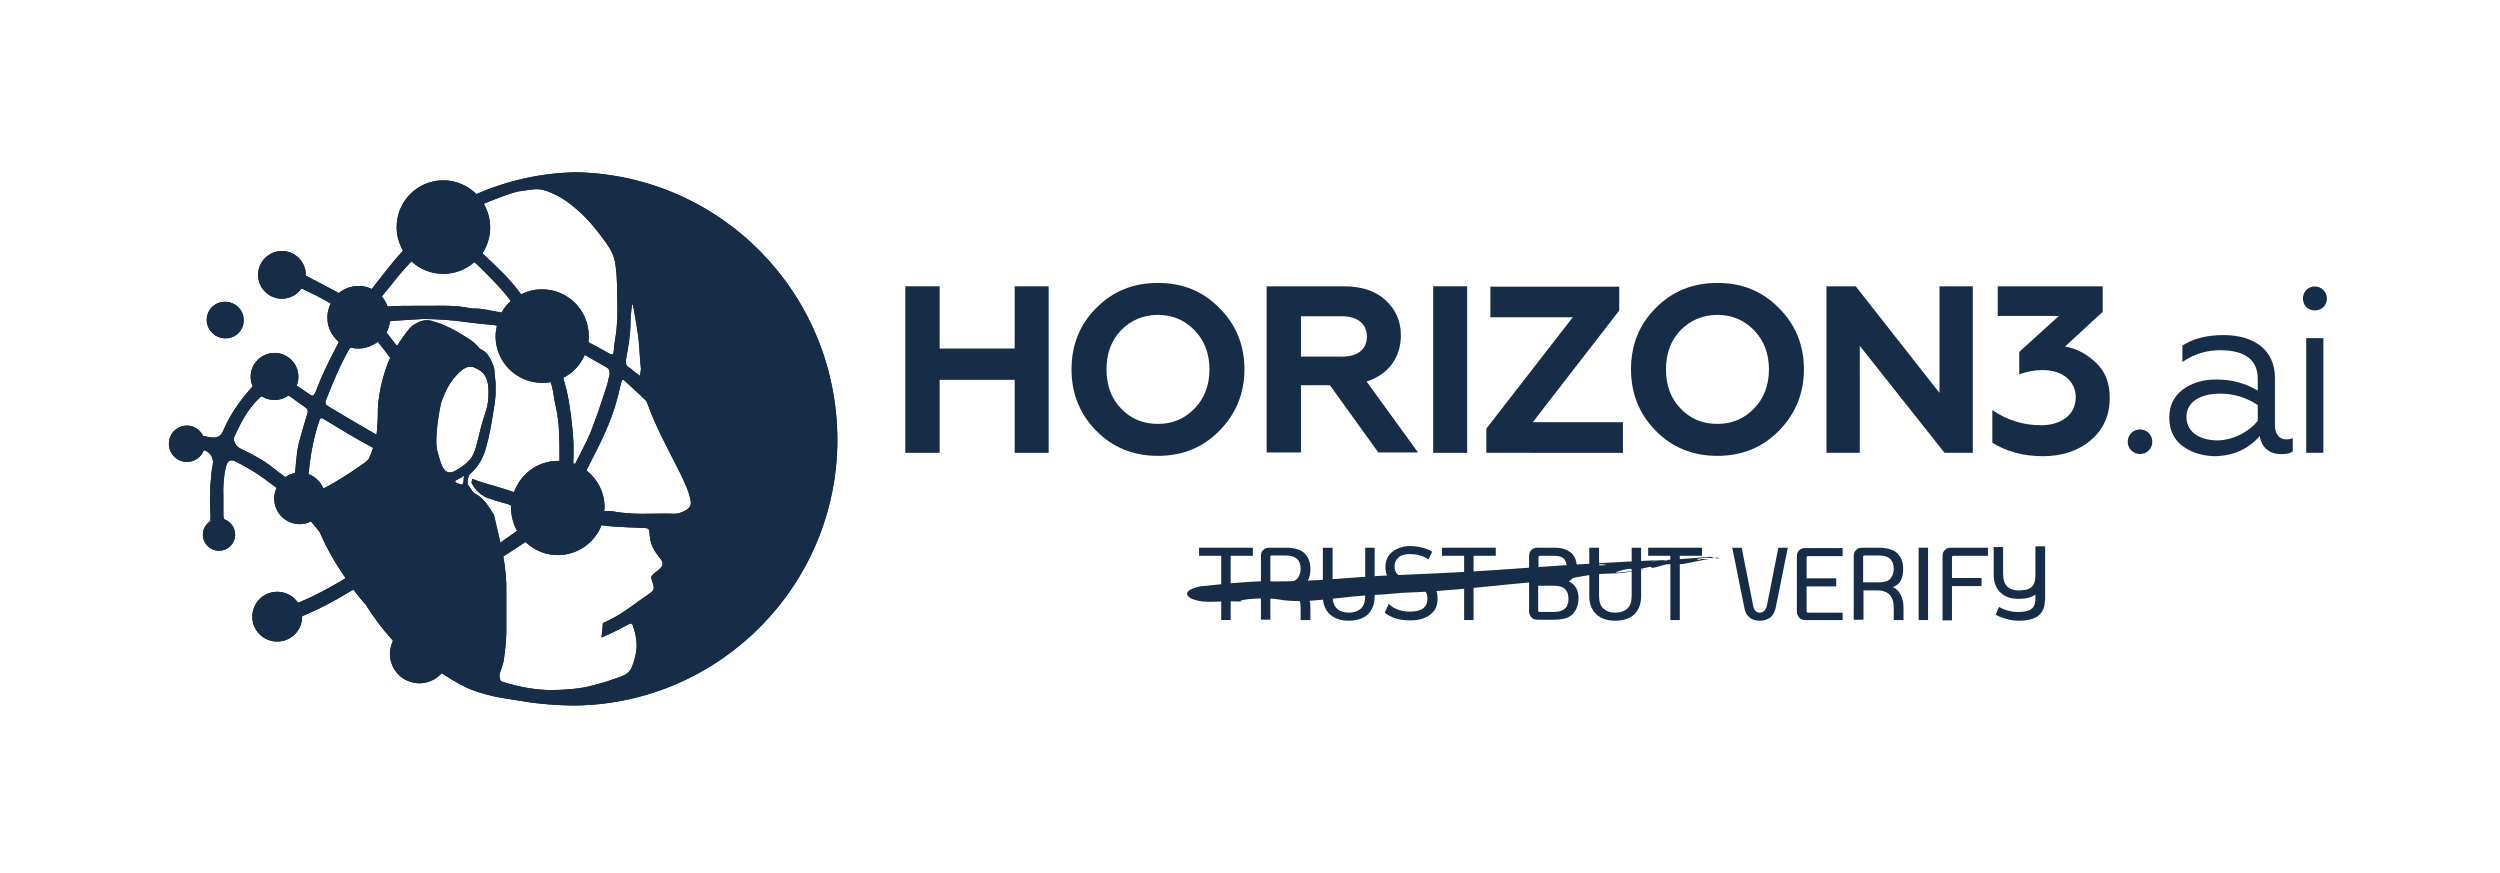 <?xml version="1.0" encoding="utf-8"?>
<!-- Generator: Adobe Illustrator 27.6.1, SVG Export Plug-In . SVG Version: 6.00 Build 0)  -->
<svg version="1.1" xmlns="http://www.w3.org/2000/svg" xmlns:xlink="http://www.w3.org/1999/xlink" x="0px" y="0px"
	 viewBox="0 0 743.1 259.5" style="enable-background:new 0 0 743.1 259.5;" xml:space="preserve">
<style type="text/css">
	.st0{fill:#162C47;}
	.st1{opacity:0.25;}
	.st2{clip-path:url(#SVGID_00000008861220242078724420000004920336096618979213_);}
</style>
<g id="Layer_1">
	<g>
		<g>
			<g>
				<g>
					<path class="st0" d="M67.1,100.6c3,0,5.4-2.4,5.4-5.4s-2.4-5.4-5.4-5.4c-3,0-5.4,2.4-5.4,5.4S64.1,100.6,67.1,100.6z"/>
				</g>
			</g>
		</g>
		<g>
			<path class="st0" d="M269.1,134.6V85.1h10.2v18.5h22.3V85.1h10.1v49.5h-10.1v-21.7h-22.3v21.7H269.1z"/>
			<path class="st0" d="M325.8,91.6c4.9-5,11-7.5,18.4-7.5c7.4,0,13.4,2.5,18.3,7.5c4.9,4.9,7.4,11,7.4,18.2
				c0,7.1-2.5,13.2-7.4,18.2c-4.9,5-11,7.5-18.3,7.5c-7.4,0-13.5-2.5-18.4-7.5c-4.9-5-7.3-11.1-7.3-18.2
				C318.5,102.6,320.9,96.5,325.8,91.6z M344.2,126c4.4,0,8-1.6,10.9-4.6c2.9-3,4.4-6.9,4.4-11.6c0-4.7-1.5-8.6-4.4-11.6
				c-2.9-3-6.5-4.6-10.9-4.6c-4.4,0-8.1,1.6-11,4.6c-2.9,3-4.3,6.9-4.3,11.6c0,4.7,1.4,8.6,4.3,11.6
				C336.1,124.5,339.8,126,344.2,126z"/>
			<path class="st0" d="M376.5,134.6V85.1h22.9c5.2,0,9.4,1.3,12.4,4.1c3,2.7,4.6,6.2,4.6,10.5c0,6.6-3.8,11.7-10.2,13.7l15.3,21.1
				h-11.8l-14.4-20h-8.6v20H376.5z M386.7,106h12.2c4.6,0,7.4-2.1,7.4-6c0-3.7-2.8-6-7.4-6h-12.2V106z"/>
			<path class="st0" d="M426,134.6V85.1h10.1v49.5H426z"/>
			<path class="st0" d="M441.8,134.6v-7.2l25.7-33.1H443v-9.1h38.3v7.1l-25.7,33.2h26.8v9.1H441.8z"/>
			<path class="st0" d="M492.1,91.6c4.9-5,11-7.5,18.4-7.5c7.4,0,13.4,2.5,18.3,7.5c4.9,4.9,7.4,11,7.4,18.2
				c0,7.1-2.5,13.2-7.4,18.2c-4.9,5-11,7.5-18.3,7.5c-7.4,0-13.5-2.5-18.4-7.5c-4.9-5-7.3-11.1-7.3-18.2
				C484.8,102.6,487.2,96.5,492.1,91.6z M510.5,126c4.4,0,8-1.6,10.9-4.6c2.9-3,4.4-6.9,4.4-11.6c0-4.7-1.5-8.6-4.4-11.6
				c-2.9-3-6.5-4.6-10.9-4.6c-4.4,0-8.1,1.6-11,4.6c-2.9,3-4.3,6.9-4.3,11.6c0,4.7,1.4,8.6,4.3,11.6
				C502.4,124.5,506.1,126,510.5,126z"/>
			<path class="st0" d="M542.9,134.6V85.1h8.7l24.9,31.7V85.1h9.9v49.5H578l-25.2-31.8v31.8H542.9z"/>
			<path class="st0" d="M592.2,131.6v-9.7c4.4,3,9.2,4.5,14.5,4.5c5.9,0,10.3-3.1,10.3-8.3c0-4.7-3.8-8.1-9.8-8.1
				c-2.3,0-4.7,0.4-7,1.3v-6.7L612,93.9h-18.2v-8.8H625v7.6L613.8,103c3.5,0.6,6.6,2.3,9.3,4.9c2.7,2.6,4,6,4,10.3
				c0,5.3-1.9,9.5-5.7,12.7c-3.8,3.2-8.6,4.7-14.2,4.7C601.4,135.6,596.4,134.2,592.2,131.6z"/>
			<path class="st0" d="M633.5,128.7c1.4-1.4,3.8-1.4,5.2,0c1.4,1.4,1.4,3.8,0,5.2c-1.4,1.4-3.8,1.4-5.2,0
				C632.1,132.5,632.1,130.1,633.5,128.7z"/>
			<path class="st0" d="M648.5,132.4c-2.5-2-3.7-4.8-3.7-8.3c0-3.5,1.3-6.2,4-8.3c2.7-2,6-3,10-3c4.5,0,8.6,1.1,12.3,3.3v-3.4
				c0-5.7-3.7-8.6-11.2-8.6c-4,0-7.7,1.1-11.2,3.5v-4.9c3.3-2.1,7.4-3.1,12.2-3.1c9.1,0,15.3,4.4,15.3,12.7v14.1
				c0,2.6,1.3,4.2,3.3,4.2c0.8,0,1.4-0.1,2-0.4v4c-0.7,0.5-1.8,0.8-3.4,0.8c-3.3,0-5.9-1.8-6.4-5.4c-3.5,4-8.1,6-13.8,6
				C654.2,135.4,651.1,134.4,648.5,132.4z M671.1,125.1v-4.7c-3.5-2.3-7.2-3.4-11.1-3.4c-6.2,0-10.1,2.6-10.1,6.9c0,4.6,4,7,9.3,7
				C664.1,130.8,668.6,128.2,671.1,125.1z"/>
			<path class="st0" d="M685.5,86.2c1.4-1.4,3.7-1.4,5.1,0c1.4,1.4,1.4,3.7,0,5.1c-1.4,1.3-3.7,1.3-5.1,0
				C684.2,89.8,684.2,87.6,685.5,86.2z M685.5,134.6v-34.1h5.1v34.1H685.5z"/>
		</g>
		<g>
			<g>
				<path class="st0" d="M372.4,165.2h-6.6v19.1H363v-19.1h-6.6v-2.4h16V165.2z"/>
				<path class="st0" d="M386.3,174.5c1.1,0.5,1.9,1.3,2.4,2.4s0.8,2.2,0.8,3.6v3.8h-2.9v-3.6c0-1.7-0.4-3-1.2-3.9
					c-0.8-0.8-2-1.3-3.5-1.3h-4.3v8.7h-2.8v-18.9c0-0.8,0.2-1.4,0.7-1.8c0.4-0.5,1-0.7,1.8-0.7h4.9c2.6,0,4.5,0.6,5.6,1.7
					c1.2,1.2,1.7,2.7,1.7,4.7c0,1.2-0.2,2.3-0.7,3.3C388.3,173.4,387.5,174.1,386.3,174.5z M377.6,173.1h4.5c1.7,0,2.9-0.4,3.5-1.1
					c0.6-0.7,1-1.7,1-2.9s-0.3-2.2-1-2.9c-0.7-0.7-1.8-1.1-3.5-1.1H378c-0.2,0-0.4,0.1-0.4,0.4V173.1z"/>
				<path class="st0" d="M400.9,184.5c-2.3,0-4.2-0.6-5.6-1.9c-1.4-1.3-2.1-3.1-2.1-5.4v-14.4h2.9v14.2c0,1.8,0.4,3.1,1.3,3.9
					c0.8,0.8,2,1.2,3.5,1.2c1.5,0,2.7-0.4,3.6-1.2c0.9-0.8,1.3-2.1,1.3-3.9v-14.2h2.8v14.4c0,2.3-0.7,4.1-2,5.4
					C405.3,183.8,403.4,184.5,400.9,184.5z"/>
				<path class="st0" d="M423.6,172.8c0.8,0.2,1.4,0.6,2,1c0.5,0.5,1,1,1.3,1.7s0.4,1.6,0.4,2.6c0,1.9-0.7,3.5-2.2,4.6
					c-1.4,1.1-3.4,1.7-5.9,1.7c-1.7,0-3.2-0.2-4.4-0.6c-1.2-0.4-2.3-0.9-3.2-1.7l1.2-2.6c0.7,0.7,1.6,1.3,2.7,1.7
					c1.1,0.4,2.3,0.6,3.6,0.6c3.5,0,5.2-1.3,5.2-3.9c0-1-0.3-1.8-0.8-2.4c-0.5-0.6-1.4-0.9-2.7-1l-2.7-0.2c-2.1-0.2-3.7-0.7-4.7-1.7
					c-1.1-1-1.6-2.3-1.6-4.1c0-0.9,0.2-1.7,0.5-2.5c0.3-0.7,0.8-1.4,1.5-1.9c0.6-0.5,1.4-1,2.3-1.3c0.9-0.3,1.9-0.5,3-0.5
					c1.3,0,2.5,0.2,3.7,0.5c1.2,0.3,2.2,0.7,2.9,1.2l-1.1,2.3c-0.8-0.5-1.6-1-2.6-1.2c-0.9-0.3-2-0.4-3-0.4c-1.4,0-2.6,0.3-3.3,1
					c-0.8,0.7-1.2,1.6-1.2,2.7c0,1,0.3,1.8,1,2.4c0.7,0.5,1.6,0.9,2.7,1l2.7,0.2C422,172.4,422.9,172.6,423.6,172.8z"/>
				<path class="st0" d="M444.5,165.2H438v19.1h-2.8v-19.1h-6.6v-2.4h16V165.2z"/>
				<path class="st0" d="M466.3,172.8c1,0.5,1.7,1.1,2.2,2c0.5,0.9,0.7,1.9,0.7,3c0,1.9-0.6,3.5-1.7,4.7c-1.1,1.2-3,1.7-5.6,1.7
					h-4.9c-0.8,0-1.4-0.2-1.8-0.7c-0.5-0.5-0.7-1.1-0.7-1.8v-16.4c0-0.8,0.2-1.4,0.7-1.8c0.4-0.5,1.1-0.7,1.8-0.7h4.9
					c1.2,0,2.2,0.1,3.1,0.4c0.8,0.3,1.5,0.7,2.1,1.2c0.5,0.5,0.9,1.1,1.2,1.8c0.2,0.7,0.4,1.5,0.4,2.4c0,0.9-0.2,1.8-0.6,2.5
					C467.5,171.9,467,172.4,466.3,172.8z M461.8,171.7c1.4,0,2.4-0.3,3-0.8c0.6-0.5,0.9-1.3,0.9-2.3c0-1.1-0.3-1.9-0.8-2.5
					c-0.5-0.6-1.6-0.9-3-0.9h-4.2c-0.2,0-0.4,0.1-0.4,0.4v6.2H461.8z M461.8,181.9c0.9,0,1.6-0.1,2.1-0.3c0.6-0.2,1-0.5,1.4-0.8
					c0.3-0.4,0.6-0.8,0.7-1.3c0.2-0.5,0.2-1,0.2-1.6c0-1.2-0.3-2.1-1-2.8c-0.7-0.7-1.8-1-3.5-1h-4.5v7.4c0,0.2,0.1,0.4,0.4,0.4
					H461.8z"/>
				<path class="st0" d="M480.1,184.5c-2.3,0-4.2-0.6-5.6-1.9c-1.4-1.3-2.1-3.1-2.1-5.4v-14.4h2.9v14.2c0,1.8,0.4,3.1,1.3,3.9
					s2,1.2,3.5,1.2s2.7-0.4,3.6-1.2c0.9-0.8,1.3-2.1,1.3-3.9v-14.2h2.8v14.4c0,2.3-0.7,4.1-2,5.4
					C484.5,183.8,482.6,184.5,480.1,184.5z"/>
				<path class="st0" d="M505.9,165.2h-6.6v19.1h-2.8v-19.1h-6.6v-2.4h16V165.2z"/>
				<path class="st0" d="M523.1,184.5c-1.3,0-2.3-0.3-3.1-1c-0.8-0.7-1.3-1.6-1.5-2.8l-3.6-17.9h2.8l3.4,17.2
					c0.1,0.6,0.3,1.1,0.6,1.5c0.3,0.4,0.8,0.6,1.4,0.6c0.6,0,1-0.2,1.4-0.6c0.3-0.4,0.6-0.9,0.7-1.5l3.4-17.2h2.8l-3.6,17.9
					c-0.3,1.2-0.8,2.1-1.5,2.8C525.4,184.1,524.4,184.5,523.1,184.5z"/>
				<path class="st0" d="M547.7,184.3h-11.1c-0.8,0-1.4-0.2-1.8-0.7s-0.7-1.1-0.7-1.8v-16.4c0-0.8,0.2-1.4,0.7-1.8
					c0.4-0.5,1-0.7,1.8-0.7h11.1v2.4h-10.3c-0.2,0-0.4,0.1-0.4,0.4v6.2h8.8v2.4h-8.8v7.4c0,0.2,0.1,0.4,0.4,0.4h10.3V184.3z"/>
				<path class="st0" d="M562.6,174.5c1.1,0.5,1.9,1.3,2.4,2.4s0.8,2.2,0.8,3.6v3.8h-2.9v-3.6c0-1.7-0.4-3-1.2-3.9
					c-0.8-0.8-2-1.3-3.5-1.3h-4.3v8.7H551v-18.9c0-0.8,0.2-1.4,0.7-1.8c0.4-0.5,1-0.7,1.8-0.7h4.9c2.6,0,4.5,0.6,5.6,1.7
					c1.2,1.2,1.7,2.7,1.7,4.7c0,1.2-0.2,2.3-0.7,3.3C564.6,173.4,563.8,174.1,562.6,174.5z M553.9,173.1h4.5c1.7,0,2.9-0.4,3.5-1.1
					c0.6-0.7,1-1.7,1-2.9s-0.3-2.2-1-2.9c-0.7-0.7-1.8-1.1-3.5-1.1h-4.2c-0.2,0-0.4,0.1-0.4,0.4V173.1z"/>
				<path class="st0" d="M573.1,184.3h-2.8v-21.5h2.8V184.3z"/>
				<path class="st0" d="M577.4,184.3v-19c0-0.8,0.2-1.4,0.7-1.8c0.4-0.5,1-0.7,1.8-0.7h11v2.4h-10.3c-0.2,0-0.4,0.1-0.4,0.4v6.2
					h8.8v2.4h-8.8v10.2H577.4z"/>
				<path class="st0" d="M607.8,178.6c0,1.9-0.6,3.3-1.9,4.4c-1.3,1-3.2,1.5-5.8,1.5c-1,0-2-0.1-2.8-0.3c-0.8-0.2-1.6-0.4-2.2-0.6
					c-0.7-0.3-1.3-0.5-1.9-0.9l1-2.3c0.5,0.3,1.1,0.6,1.7,0.8c0.5,0.2,1.2,0.4,1.9,0.5c0.7,0.2,1.5,0.2,2.3,0.2c1.7,0,3-0.3,3.7-0.9
					c0.8-0.6,1.2-1.5,1.2-2.7v-1.6c-0.6,0.5-1.3,0.8-2.1,1c-0.8,0.2-1.8,0.3-2.9,0.3c-2.3,0-4.1-0.6-5.4-1.9c-1.3-1.2-2-3-2-5.4
					v-8.1h2.8c0,1.3,0,2.6,0,3.9c0,1.3,0,2.6,0,3.9c0,1.8,0.4,3.1,1.2,3.9c0.8,0.8,2,1.2,3.5,1.2c0.7,0,1.4-0.1,2-0.2
					c0.6-0.1,1.1-0.3,1.5-0.6c0.4-0.3,0.8-0.7,1-1.3c0.2-0.5,0.4-1.2,0.4-2.1v-8.9h2.9V178.6z"/>
			</g>
			<path class="st0" d="M505.1,166.1c0.8,0.1,0.7,0.2-0.2,0.3c-0.2-0.1-0.5-0.2-0.7-0.2c1.5-0.3,3-0.6,4.4-0.3c0,0,0.6-0.2,0.9-0.3
				c0.5,0,0.5,0.2,0.6,0.4c0.3,0,0.7-0.1,1-0.1c-0.7-0.2-3-0.4-3-0.4c-4.2,0.4-8.3,0.7-12.2,0.9c-0.3,0.1-0.5,0.3-0.9,0.2
				c-0.3-0.1-0.6-0.1-0.9-0.1c-0.6,0-1.1,0.1-1.7,0.1c-0.2,0-0.4,0.1-0.6,0.1c0,0,0,0,0,0c-0.3,0.1-0.2,0.2,0,0.2
				c0.2,0,0.4,0.1,0.6,0.2c-0.1,0-0.4-0.1-0.6-0.2c-0.3-0.1-0.6-0.1-0.9-0.1c0.3,0,0.6-0.1,1-0.2c0.1,0,0.2,0,0.3-0.1
				c-1.3,0.1-2.6,0.2-3.9,0.2c-0.3,0-0.6,0.1-0.8,0.1c-0.9,0.2-1.9,0.3-2.5,0.1c-0.2,0-0.5,0-0.7,0c0,0,0.1,0,0.1,0
				c-0.1,0-0.2,0-0.3,0c-1,0.1-2,0.1-3,0.2c-1.9,0.1-3.9,0.2-5.9,0.3c-12.8,0.7-24.6,1.7-37.9,2.5c-7.2,0.4-14.1,0.7-21,1
				c-13.6,0.4-25.8,2.2-39.6,1.9c-5.3-0.1-15,1-20,1.5c-6.6,1.5-2.8,3.6-2.4,3.7c4.4,1.7,7.5,0.3,16.2,0.9c-5.9-0.2,4.1-1.7,9.7-0.7
				c8.2,1.5,19.2-1.1,29-1.4c2.5-0.1,5-0.4,7.9-0.6c15.2-0.5,29-2.5,44.9-3.7c4.2-0.3,7.8-1.2,11.3-1.7c2.6-0.3,5.4-0.3,7.5-0.4
				c3.3-0.3,6.1-0.7,8.8-1.2c-3,0.4-5.2,0.7-8.6,1c-2.3,0.2,1.5-0.9,2.9-1.1c0.6-0.2,1.7,0.4,2.3,0.2c1.4-0.1,2.6-0.5,4.1-0.8
				c0.6-0.2,0.6,0.4,0.9,0.3c2-0.3,3.5-1.1,4.8-1.1c1,0,1.9,0,2.8,0c0.6,0,1.1,0,1.7-0.1c0.4-0.1,0.7-0.2,1.1-0.2
				c2.6-0.6,5.7-1.1,8.5-1.6c0,0,0,0,0,0C508.6,166.2,506.9,166.3,505.1,166.1z M474.4,167.9c1.2-0.3,2.2-0.2,3.1,0
				C476.6,168.1,475.4,168.1,474.4,167.9z"/>
			<g class="st1">
				<defs>
					<path id="SVGID_1_" class="st1" d="M505.1,166.1c0.8,0.1,0.7,0.2-0.2,0.3c-0.2-0.1-0.5-0.2-0.7-0.2c1.5-0.3,3-0.6,4.4-0.3
						c0,0,0.6-0.2,0.9-0.3c0.5,0,0.5,0.2,0.6,0.4c0.3,0,0.7-0.1,1-0.1c-0.7-0.2-3-0.4-3-0.4c-4.2,0.4-8.3,0.7-12.2,0.9
						c-0.3,0.1-0.5,0.3-0.9,0.2c-0.3-0.1-0.6-0.1-0.9-0.1c-0.6,0-1.1,0.1-1.7,0.1c-0.2,0-0.4,0.1-0.6,0.1c0,0,0,0,0,0
						c-0.3,0.1-0.2,0.2,0,0.2c0.2,0,0.4,0.1,0.6,0.2c-0.1,0-0.4-0.1-0.6-0.2c-0.3-0.1-0.6-0.1-0.9-0.1c0.3,0,0.6-0.1,1-0.2
						c0.1,0,0.2,0,0.3-0.1c-1.3,0.1-2.6,0.2-3.9,0.2c-0.3,0-0.6,0.1-0.8,0.1c-0.9,0.2-1.9,0.3-2.5,0.1c-0.2,0-0.5,0-0.7,0
						c0,0,0.1,0,0.1,0c-0.1,0-0.2,0-0.3,0c-1,0.1-2,0.1-3,0.2c-1.9,0.1-3.9,0.2-5.9,0.3c-12.8,0.7-24.6,1.7-37.9,2.5
						c-7.2,0.4-14.1,0.7-21,1c-13.6,0.4-25.8,2.2-39.6,1.9c-5.3-0.1-15,1-20,1.5c-6.6,1.5-2.8,3.6-2.4,3.7c4.4,1.7,7.5,0.3,16.2,0.9
						c-5.9-0.2,4.1-1.7,9.7-0.7c8.2,1.5,19.2-1.1,29-1.4c2.5-0.1,5-0.4,7.9-0.6c15.2-0.5,29-2.5,44.9-3.7c4.2-0.3,7.8-1.2,11.3-1.7
						c2.6-0.3,5.4-0.3,7.5-0.4c3.3-0.3,6.1-0.7,8.8-1.2c-3,0.4-5.2,0.7-8.6,1c-2.3,0.2,1.5-0.9,2.9-1.1c0.6-0.2,1.7,0.4,2.3,0.2
						c1.4-0.1,2.6-0.5,4.1-0.8c0.6-0.2,0.6,0.4,0.9,0.3c2-0.3,3.5-1.1,4.8-1.1c1,0,1.9,0,2.8,0c0.6,0,1.1,0,1.7-0.1
						c0.4-0.1,0.7-0.2,1.1-0.2c2.6-0.6,5.7-1.1,8.5-1.6c0,0,0,0,0,0C508.6,166.2,506.9,166.3,505.1,166.1z M474.4,167.9
						c1.2-0.3,2.2-0.2,3.1,0C476.6,168.1,475.4,168.1,474.4,167.9z"/>
				</defs>
				<use xlink:href="#SVGID_1_"  style="overflow:visible;fill:#162C47;"/>
				<clipPath id="SVGID_00000138531852081934784360000009109813799070995883_">
					<use xlink:href="#SVGID_1_"  style="overflow:visible;"/>
				</clipPath>
				<g style="clip-path:url(#SVGID_00000138531852081934784360000009109813799070995883_);">
					<polygon class="st0" points="356.4,165.2 363,165.2 363,184.3 365.8,184.3 365.8,165.2 372.4,165.2 372.4,162.8 356.4,162.8 
											"/>
					<path class="st0" d="M388.8,172.4c0.5-1,0.7-2,0.7-3.3c0-1.9-0.6-3.5-1.7-4.7c-1.2-1.2-3-1.7-5.6-1.7h-4.9
						c-0.8,0-1.4,0.2-1.8,0.7c-0.4,0.5-0.7,1.1-0.7,1.8v18.9h2.8v-8.7h4.3c1.5,0,2.6,0.4,3.5,1.3c0.8,0.8,1.2,2.1,1.2,3.9v3.6h2.9
						v-3.8c0-1.4-0.3-2.5-0.8-3.6s-1.3-1.8-2.4-2.4C387.5,174.1,388.3,173.4,388.8,172.4z M385.7,172.1c-0.7,0.7-1.8,1.1-3.5,1.1
						h-4.5v-7.6c0-0.2,0.1-0.4,0.4-0.4h4.2c1.7,0,2.9,0.4,3.5,1.1c0.6,0.7,1,1.7,1,2.9S386.3,171.3,385.7,172.1z"/>
					<path class="st0" d="M405.8,176.9c0,1.8-0.4,3.1-1.3,3.9c-0.9,0.8-2.1,1.2-3.6,1.2c-1.5,0-2.7-0.4-3.5-1.2
						c-0.8-0.8-1.3-2.1-1.3-3.9v-14.2h-2.9v14.4c0,2.3,0.7,4.1,2.1,5.4c1.4,1.3,3.2,1.9,5.6,1.9c2.5,0,4.4-0.6,5.7-1.9
						c1.3-1.3,2-3.1,2-5.4v-14.4h-2.8V176.9z"/>
					<path class="st0" d="M425.6,173.8c-0.5-0.5-1.2-0.8-2-1c-0.8-0.2-1.6-0.4-2.5-0.5l-2.7-0.2c-1.2-0.1-2.1-0.4-2.7-1
						c-0.7-0.5-1-1.3-1-2.4c0-1.1,0.4-2,1.2-2.7c0.8-0.7,1.9-1,3.3-1c1.1,0,2.1,0.1,3,0.4c0.9,0.3,1.8,0.7,2.6,1.2l1.1-2.3
						c-0.8-0.5-1.7-0.9-2.9-1.2c-1.2-0.3-2.5-0.5-3.7-0.5c-1.1,0-2.1,0.2-3,0.5c-0.9,0.3-1.7,0.7-2.3,1.3c-0.6,0.5-1.1,1.2-1.5,1.9
						c-0.3,0.7-0.5,1.6-0.5,2.5c0,1.8,0.5,3.2,1.6,4.1c1.1,1,2.7,1.5,4.7,1.7l2.7,0.2c1.2,0.1,2.1,0.4,2.7,1
						c0.5,0.6,0.8,1.4,0.8,2.4c0,2.6-1.7,3.9-5.2,3.9c-1.3,0-2.5-0.2-3.6-0.6c-1.1-0.4-2-1-2.7-1.7l-1.2,2.6c0.9,0.7,2,1.3,3.2,1.7
						c1.2,0.4,2.7,0.6,4.4,0.6c2.5,0,4.4-0.6,5.9-1.7c1.4-1.1,2.2-2.7,2.2-4.6c0-1-0.1-1.9-0.4-2.6S426.1,174.3,425.6,173.8z"/>
					<polygon class="st0" points="428.5,165.2 435.1,165.2 435.1,184.3 438,184.3 438,165.2 444.5,165.2 444.5,162.8 428.5,162.8 
											"/>
					<path class="st0" d="M466.3,172.8c0.7-0.4,1.3-0.9,1.7-1.7c0.4-0.7,0.6-1.6,0.6-2.5c0-0.9-0.1-1.7-0.4-2.4
						c-0.2-0.7-0.6-1.3-1.2-1.8c-0.5-0.5-1.2-0.9-2.1-1.2c-0.8-0.3-1.9-0.4-3.1-0.4h-4.9c-0.8,0-1.4,0.2-1.8,0.7
						c-0.5,0.5-0.7,1.1-0.7,1.8v16.4c0,0.8,0.2,1.4,0.7,1.8c0.4,0.5,1.1,0.7,1.8,0.7h4.9c2.6,0,4.5-0.6,5.6-1.7
						c1.1-1.2,1.7-2.7,1.7-4.7c0-1.1-0.2-2.2-0.7-3C468,173.9,467.2,173.3,466.3,172.8z M457.3,165.5c0-0.2,0.1-0.4,0.4-0.4h4.2
						c1.5,0,2.5,0.3,3,0.9c0.5,0.6,0.8,1.5,0.8,2.5c0,1-0.3,1.8-0.9,2.3c-0.6,0.5-1.6,0.8-3,0.8h-4.5V165.5z M466.1,179.5
						c-0.2,0.5-0.4,0.9-0.7,1.3c-0.3,0.4-0.8,0.6-1.4,0.8c-0.6,0.2-1.3,0.3-2.1,0.3h-4.2c-0.2,0-0.4-0.1-0.4-0.4v-7.4h4.5
						c1.7,0,2.8,0.3,3.5,1c0.6,0.7,1,1.6,1,2.8C466.3,178.5,466.2,179,466.1,179.5z"/>
					<path class="st0" d="M485,176.9c0,1.8-0.4,3.1-1.3,3.9c-0.9,0.8-2.1,1.2-3.6,1.2s-2.7-0.4-3.5-1.2s-1.3-2.1-1.3-3.9v-14.2h-2.9
						v14.4c0,2.3,0.7,4.1,2.1,5.4c1.4,1.3,3.2,1.9,5.6,1.9c2.5,0,4.4-0.6,5.7-1.9c1.3-1.3,2-3.1,2-5.4v-14.4H485V176.9z"/>
					<polygon class="st0" points="489.9,165.2 496.5,165.2 496.5,184.3 499.4,184.3 499.4,165.2 505.9,165.2 505.9,162.8 
						489.9,162.8 					"/>
					<path class="st0" d="M525.1,180c-0.1,0.6-0.3,1.1-0.7,1.5c-0.3,0.4-0.8,0.6-1.4,0.6c-0.6,0-1.1-0.2-1.4-0.6
						c-0.3-0.4-0.5-0.9-0.6-1.5l-3.4-17.2h-2.8l3.6,17.9c0.2,1.2,0.7,2.1,1.5,2.8c0.8,0.7,1.8,1,3.1,1c1.3,0,2.3-0.3,3.1-1
						c0.8-0.7,1.3-1.6,1.5-2.8l3.6-17.9h-2.8L525.1,180z"/>
					<path class="st0" d="M534.9,163.5c-0.4,0.5-0.7,1.1-0.7,1.8v16.4c0,0.8,0.2,1.4,0.7,1.8s1,0.7,1.8,0.7h11.1v-2.4h-10.3
						c-0.2,0-0.4-0.1-0.4-0.4v-7.4h8.8v-2.4h-8.8v-6.2c0-0.2,0.1-0.4,0.4-0.4h10.3v-2.4h-11.1C535.9,162.8,535.3,163,534.9,163.5z"
						/>
					<path class="st0" d="M565.1,172.4c0.5-1,0.7-2,0.7-3.3c0-1.9-0.6-3.5-1.7-4.7c-1.2-1.2-3-1.7-5.6-1.7h-4.9
						c-0.8,0-1.4,0.2-1.8,0.7c-0.4,0.5-0.7,1.1-0.7,1.8v18.9h2.8v-8.7h4.3c1.5,0,2.6,0.4,3.5,1.3c0.8,0.8,1.2,2.1,1.2,3.9v3.6h2.9
						v-3.8c0-1.4-0.3-2.5-0.8-3.6s-1.3-1.8-2.4-2.4C563.8,174.1,564.6,173.4,565.1,172.4z M561.9,172.1c-0.7,0.7-1.8,1.1-3.5,1.1
						h-4.5v-7.6c0-0.2,0.1-0.4,0.4-0.4h4.2c1.7,0,2.9,0.4,3.5,1.1c0.6,0.7,1,1.7,1,2.9S562.6,171.3,561.9,172.1z"/>
					<rect x="570.3" y="162.8" class="st0" width="2.8" height="21.5"/>
					<path class="st0" d="M578.1,163.5c-0.4,0.5-0.7,1.1-0.7,1.8v19h2.8v-10.2h8.8v-2.4h-8.8v-6.2c0-0.2,0.1-0.4,0.4-0.4h10.3v-2.4
						h-11C579.1,162.8,578.5,163,578.1,163.5z"/>
					<path class="st0" d="M604.9,162.8v8.9c0,0.8-0.1,1.5-0.4,2.1c-0.2,0.5-0.6,1-1,1.3c-0.4,0.3-0.9,0.5-1.5,0.6
						c-0.6,0.1-1.3,0.2-2,0.2c-1.5,0-2.7-0.4-3.5-1.2c-0.8-0.8-1.2-2.1-1.2-3.9c0-1.3,0-2.6,0-3.9c0-1.3,0-2.6,0-3.9h-2.8v8.1
						c0,2.4,0.7,4.2,2,5.4c1.3,1.2,3.1,1.9,5.4,1.9c1.1,0,2.1-0.1,2.9-0.3c0.8-0.2,1.5-0.6,2.1-1v1.6c0,1.2-0.4,2.1-1.2,2.7
						c-0.8,0.6-2,0.9-3.7,0.9c-0.8,0-1.6-0.1-2.3-0.2c-0.7-0.2-1.3-0.3-1.9-0.5c-0.6-0.2-1.2-0.5-1.7-0.8l-1,2.3
						c0.6,0.3,1.2,0.6,1.9,0.9c0.6,0.2,1.3,0.4,2.2,0.6c0.8,0.2,1.8,0.3,2.8,0.3c2.6,0,4.6-0.5,5.8-1.5c1.3-1,1.9-2.5,1.9-4.4v-15.8
						H604.9z"/>
				</g>
			</g>
		</g>
	</g>
</g>
<g id="Layer_3">
	<g>
		<path class="st0" d="M171.3,51.2c-10.6,0.2-20.6,2.5-29.7,6.5c-2.5-2.5-6-4.1-9.8-4.1c-7.7,0-13.9,6.2-13.9,13.9
			c0,2.6,0.7,4.9,1.9,7c-1,1.1-2,2.2-2.9,3.3c-2.2,2.7-4.3,5.4-6.4,8.1c-1.2-0.6-2.5-0.9-3.9-0.9c-2.2,0-4.3,0.8-5.9,2.1
			c-3-1.6-6-3.2-9.1-4.8c-0.2-0.1-0.5-0.3-0.7-0.4c0-0.1,0-0.1,0-0.2c0-3.9-3.2-7.1-7.1-7.1c-3.9,0-7.1,3.2-7.1,7.1
			c0,3.9,3.2,7.1,7.1,7.1c2.4,0,4.5-1.2,5.8-3c0.2,0,0.4,0.1,0.6,0.2c1.1,0.6,2.3,1.1,3.5,1.7c1.5,0.8,3.1,1.6,4.6,2.5
			c-0.6,1.3-1,2.7-1,4.2c0,2.9,1.3,5.4,3.4,7.2c0,0,0,0.1,0,0.1c-2.4,4.6-4.8,9.2-6.6,14.1c-0.1,0.4-0.3,0.7-0.5,1.1
			c-0.4,0.8-0.7,0.9-1.5,0.4c-1.3-0.9-2.5-1.8-3.8-2.6c0,0-0.1-0.1-0.1-0.1c0.3-0.8,0.5-1.7,0.5-2.6c0-3.9-3.2-7.1-7.1-7.1
			c-3.9,0-7.1,3.2-7.1,7.1c0,1,0.2,1.9,0.6,2.8c-0.1,0.2-0.3,0.3-0.4,0.5c-3.4,3.8-6.3,7.9-8.3,12.6c-0.7,1.8-1.9,2.4-3.8,2.1
			c-0.7-0.1-1.4-0.3-2.2-0.4c-0.9-1.8-2.7-3.1-4.8-3.1c-3,0-5.4,2.4-5.4,5.4c0,3,2.4,5.4,5.4,5.4c2.3,0,4.2-1.4,5-3.5
			c2,0.6,3.1,2.5,2.6,4.6c-0.3,1.3-0.4,2.6-0.5,4c-0.1,0.9-0.2,1.8-0.2,2.7c0,2.2-0.1,4.3,0,6.5c0.1,1.1,0.1,2.2,0,3.3
			c-1.3,0.9-2.2,2.3-2.2,4c0,2.7,2.2,4.8,4.8,4.8c2.7,0,4.8-2.2,4.8-4.8c0-2.1-1.4-3.9-3.3-4.6c-0.1-0.3-0.2-0.7-0.2-1.1
			c0-1.7,0-3.3,0-5.6c-0.1-2.5,0-5.6,0.7-8.6c0.5-2.1,1.3-2.7,3.2-1.7c1.7,0.9,3.4,1.8,5,2.8c2.4,1.5,4.6,3.2,6.9,4.9c0,0,0,0,0,0
			c-0.4,1-0.7,2-0.7,3.2c0,4.2,3.4,7.6,7.6,7.6c1.2,0,2.3-0.3,3.3-0.8c0.1,0.1,0.1,0.1,0.2,0.2c0.9,1,1.7,2,2.5,3.1
			c2,4.7,4.6,9.2,7.6,13.5c-0.3,0.3-0.7,0.5-1,0.7c-4.1,2.4-8.3,4.7-12.7,6.5c-0.2,0.1-0.3,0.1-0.4,0.2c-1.3-2-3.6-3.3-6.2-3.3
			c-4.1,0-7.4,3.3-7.4,7.4c0,4.1,3.3,7.4,7.4,7.4c4.1,0,7.4-3.3,7.4-7.4c0,0,0-0.1,0-0.1c0,0,0.1-0.1,0.1-0.1
			c4.7-1.9,9.2-4.3,13.5-6.9c0.8-0.5,1.3-0.8,1.7-0.9c1.1,1.5,2.3,3,3.6,4.4c2.3,3.7,4.9,7.2,7.8,10.4c0.1,0.1,0.2,0.3,0.3,0.4
			c-0.5,1.1-0.9,2.4-0.9,3.8c0,4.9,3.9,8.8,8.8,8.8c2.6,0,5-1.2,6.6-3c3.9,2.6,7.4,4.5,10.2,5.4c4.7,1.6,8.6,2.1,11.2,2.5
			c0,0,0,0,0,0c5,0.9,10.9,1.7,18.7,1.7c42.9-0.8,77.5-35.9,77.5-79C248.8,87.1,214.3,52.1,171.3,51.2z M186.1,106.7
			c0.6-3.5,1.3-7,1.3-10.6c0-1.7,0.2-3.4,0.4-5.2c0-0.2,0.1-0.3,0.2-0.5c0.1,0.2,0.2,0.3,0.2,0.5c0.5,3,1.1,6,1.5,9.1
			c0.3,2.5,0.4,5,0.6,7.4c0.1,0.7,0.1,1.4,0.2,2.1c0,0,0,0,0,0c0,0.1,0,0.3,0,0.4c-0.1,0.6-0.2,1.2-0.3,1.8c-0.5-0.4-1-0.7-1.5-1.1
			c-0.6-0.4-1-1-1.6-1.3C186,108.7,185.9,107.9,186.1,106.7z M143.8,60.6c0.1-0.1,0.3-0.1,0.4-0.2c2.7-1.1,5.4-2.2,8.3-3.1
			c1.9-0.6,3.9-0.7,5.9-1c2.2-0.3,4.2,0.4,6.1,1.3c2.9,1.3,5.4,3.2,7.7,5.3c3.1,2.8,5.7,6.1,8.1,9.5c1.3,1.8,2.3,3.8,2.6,6.1
			c0.6,3.6,0.5,7.3,0.6,12.1c0.1,2.7,0,6.6-0.7,10.5c-0.2,1.2-0.3,2.4-0.4,3.6c-0.1,0.7-0.5,0.8-1.1,0.5c-2.1-1.2-4.2-2.4-6.4-3.5
			c0.1-0.6,0.1-1.2,0.1-1.8c0-7.7-6.2-13.9-13.9-13.9c-2.2,0-4.3,0.5-6.2,1.5c-3.3-4.6-7.4-8.4-11.5-12.2c1.4-2.2,2.3-4.8,2.3-7.6
			C145.7,65,145,62.7,143.8,60.6z M170,126.1c-0.4-3.8-0.9-7.6-1.9-11.3c-0.2-0.9-0.5-1.7-0.7-2.5c2.9-1.4,5.1-3.8,6.4-6.8
			c2.2,1.2,4.3,2.5,6.5,3.7c0.7,0.4,1,1,0.9,2c-0.3,1.2-0.5,2.6-1,4c-1.4,4.3-2.8,8.6-4.5,12.9c-1.3,3.3-3.1,6.4-4.7,9.7
			c0,0,0,0,0,0.1c-0.2-0.1-0.4-0.1-0.6-0.2c0,0,0-0.1,0-0.1C170.6,133.7,170.5,129.9,170,126.1z M118.6,81.8
			c1.2-1.4,2.4-2.8,3.7-4.1c2.5,2.3,5.8,3.7,9.5,3.7c3.5,0,6.7-1.3,9.2-3.5c0.2,0.2,0.5,0.5,0.9,0.8c3.4,3.4,6.9,6.7,9.8,10.6
			c0,0.1,0.1,0.1,0.1,0.2c-1.1,1-2,2.1-2.7,3.4c-2.7-0.4-5.3-1.2-8.1-1.2c-1,0-1.9-0.2-2.9-0.4c-4.7-0.7-9.3-0.3-14-0.4
			c-3,0-5.9,0-8.9,0.2c-0.4-1.1-1-2.1-1.7-3C115.2,86.1,116.9,83.9,118.6,81.8z M91.4,122.8c-0.9,2.9-1.7,5.7-2.5,8.6
			c-0.5,1.9-0.7,3.9-0.9,5.9c-0.1,1.1-0.2,2.2-0.3,3.3c-1,0.2-2,0.6-2.9,1.2c-1.1-0.8-2.2-1.6-3.2-2.4c-3-2.5-6.5-4.3-10-6
			c-1.2-0.6-1.9-1.5-2.1-2.8c0.1-0.4,0.1-0.8,0.3-1.1c1.9-4.1,3.9-8,7.3-11.2c0.2-0.2,0.4-0.4,0.7-0.5c1.1,0.7,2.4,1.1,3.8,1.1
			c1.5,0,3-0.5,4.1-1.3c0.3,0.1,0.6,0.3,0.9,0.5c1.4,1.1,2.9,2.1,4.3,3.1C91.5,121.6,91.6,122.1,91.4,122.8z M109.8,136
			c-0.3,0.8-1.2,1.4-1.9,1.9c-2.4,1.7-4.8,3.3-7.3,4.8c-1.1,0.7-2.2,1.3-3.3,1.9c-0.4,0.2-0.8,0.4-1.2,0.6c-0.8-2-2.4-3.5-4.4-4.3
			c0.5-5.2,1.4-10.3,3-15.2c0.5-1.7,0.6-1.7,2.1-0.8c4.6,2.8,9.3,5.7,14.1,8.2C110.6,134.1,110.2,135,109.8,136z M115.3,107.9
			c-1.5,3.9-2.4,7.9-2.9,12c-0.1,1.2-0.1,2.5-0.1,3.7c-0.1,1.9-0.1,3.8-0.4,5.6c-4.6-2.6-9.1-5.3-13.6-8c-1.9-1.1-1.9-1.2-1-3.3
			c1.9-4.8,3.9-9.6,6.5-14.1c0.1-0.2,0.2-0.4,0.4-0.5c0.7,0.2,1.5,0.3,2.3,0.3c2.2,0,4.2-0.8,5.8-2c0.1,0.1,0.2,0.2,0.3,0.4
			c1.2,1.4,2.3,2.9,3.4,4.4C115.7,106.9,115.5,107.4,115.3,107.9z M130,134.1c-1-3.5,0.7-13,1.2-14.6c1.1-3.1,2.4-6,5.3-8.8
			c2.9-2.7,4.2-1.6,5.6-0.9c1.4,0.7,3.1,2.2,3.1,6.4c0.1,4.9-1,6.1-2.2,10.7c-1.2,4.6-1.5,6.7-2.6,8.7c-0.9,1.5-2.9,3.2-5.2,4.4
			C131.7,141.8,131,137.5,130,134.1z M137.8,142.8c-0.1,1.3-0.4,1.5-1.6,0.9c-0.2-0.1-0.3-0.1-0.5-0.2c-0.5-0.3-0.6-0.5,0-0.8
			c0.7-0.4,1.4-0.8,2.3-1.3C137.8,142.1,137.8,142.4,137.8,142.8z M146.9,153.4c-0.1-0.3-0.1-0.5-0.3-0.7c-1.4-2.2-2.7-4.5-5.1-5.8
			c-1.2-0.6-1.6-1.9-2.4-2.8c-0.4-0.5,0.1-2.9,0.7-3.3c2.4-2.1,3.9-4.8,4.7-7.9c0.9-3.2,1.5-6.4,2-9.7c0.4-2.4,0.9-4.9,0.8-7.3
			c0-0.9,0.1-2.2-0.1-3.1c-0.3-1.6,0-2.7-0.6-4.2c-1-2.5-1.8-3.9-3.7-4.8c-0.2-0.1-0.4-0.3-0.6-0.5c-1.6-2-3.8-3.1-5.9-4.4
			c-1.6-1-3.4-1.8-5.2-2.6c-0.5-0.2-1.1-0.3-1.6-0.5c-0.4-0.1-0.7-0.2-1.1-0.4c-2.5-0.6-3.8,0.2-5.1,0.9c-1.3,0.6-2.2,2-3.2,3.3
			c-0.8,1.1-1.5,2.2-2.2,3.2c-1-1.2-2-2.5-2.9-3.7c-0.1-0.1-0.1-0.2-0.2-0.3c0.5-1,0.9-2.1,1-3.3c0.2,0,0.3,0,0.5-0.1
			c3.2-0.2,6.4-0.4,9.6-0.6c4.1,0.1,8.2,0.3,12.3,0.9c2.7,0.4,5.5,0.6,8.2,0.9c0.4,0,0.8,0.1,1.1,0.2c0,0,0.1,0,0.1,0
			c-0.2,1-0.4,2.1-0.4,3.1c0,7.7,6.2,13.9,13.9,13.9c0.9,0,1.7-0.1,2.5-0.2c0.1,0.4,0.2,0.8,0.4,1.4c0.5,1.9,0.6,3.9,1.1,5.8
			c1.1,4.9,1.1,9.8,1.1,14.7c0,0.4,0,0.8,0,1.2c0,0.1,0,0.2,0,0.3c-0.1,0-0.2,0-0.4,0c-6.1,0-11.2,3.9-13.1,9.3
			c-0.1,0-0.2,0-0.3-0.1c-4.2-1.5-9.1-2.6-12.2-3.9c0.1,0.6-0.3,1.1-0.1,1.3c0.3,0.5,0.8,1.7,2.7,3.3c0.7,0.3,1,0.7,1.7,1
			c2.3,0.8,3.9,1.3,6.2,1.9c0.4,0.1,0.8,0.3,1.1,0.5c0,0.2,0,0.4,0,0.6c0,2.5,0.7,4.9,1.8,6.9c-1.7,1.2-3.3,2.3-5,3.5
			c-0.1-0.5-0.2-1-0.3-1.5C147.9,157.6,147.4,155.5,146.9,153.4z M195.5,169.6c-0.3,0.2-0.6,0.5-0.9,0.7c-1.2,1-1.2,1.2-0.7,2.6
			c0.2,0.5,0.3,1,0.4,1.5c0.1,0.7-0.2,1.3-0.8,1.7c-4.7,3.2-9,6.9-14.3,9.1c-0.1,1-0.2,2.7-0.4,4.3c0.2-0.1,0.5-0.2,0.7-0.3
			c2.4-1,4.6-2.2,6.9-3.4c1.3-0.7,1.5-0.7,1.9,0.7c0.7,2.2,1.2,4.8,0.8,7.1c-0.2,1.5-0.6,2.8-1.1,4.2c-0.8,2.4-2.4,3-4.8,3.8
			c-4.7,1.7-6.7,2-8.5,2.5c-2.9,0.7-8.4,1.1-12,1c-5.1-0.2-9.9-1.3-13.8-2.6c-0.1-0.1-0.1-0.3-0.2-0.4c-0.1-0.2-0.1-0.3,0-0.4
			c0,0-0.1,0-0.1,0c-0.6-1,0.7-3.2,1.1-5.2c0.3-2,0.8-5.9,0.8-8.5c0-2.5,0-11.9,0-11.9c0.1-3.6-0.3-7.2-0.9-10.7
			c2.2-1.4,4.4-2.8,6.6-4.3c2.5,2.4,5.9,3.9,9.6,3.9c5.9,0,11-3.7,13-8.9c1.1,0.2,2.3,0.3,3.5,0.4c2.8,0.2,5.6,0.3,8.4,0.4
			c2.2,0.1,2.3,0,2.4,2.2c0.2,2,0.8,3.9,2.1,5.5c0.3,0.4,0.6,0.8,0.9,1.2C197.4,167.3,197.2,168.3,195.5,169.6z M203.8,151.7
			c-1.1,0.6-2.3,1.1-3.7,1c-2.1-0.1-4.1,0-7.1,0c-3,0.1-6.9,0-10.8-0.7c-0.9-0.2-1.8-0.1-2.6-0.1c0-0.4,0.1-0.7,0.1-1.1
			c0-4.5-2.1-8.4-5.4-11c2.1-4.1,4.3-8.2,6.1-12.5c1.8-4.1,3.1-8.3,4-12.6c0.1-0.4,0.2-0.7,0.3-1.1c0.1-0.7,0.5-0.9,1-0.4
			c2,1.9,4.1,3.7,6,5.6c0.4,0.3,0.6,0.8,0.8,1.3c2.6,7.3,6.5,14.1,9.9,21c1.1,2.4,2.3,4.7,2.8,7.3
			C205.6,150,205.2,150.9,203.8,151.7z"/>
		<path class="st0" d="M66.8,100.5c3,0,5.4-2.4,5.4-5.4c0-3-2.4-5.4-5.4-5.4c-3,0-5.4,2.4-5.4,5.4C61.5,98.1,63.9,100.5,66.8,100.5z
			"/>
	</g>
	<path class="st0" d="M171.3,51.2c-10.6,0.2-20.6,2.5-29.7,6.5c-2.5-2.5-6-4.1-9.8-4.1c-7.7,0-13.9,6.2-13.9,13.9
		c0,2.6,0.7,4.9,1.9,7c-1,1.1-2,2.2-2.9,3.3c-2.2,2.7-4.3,5.4-6.4,8.1c-1.2-0.6-2.5-0.9-3.9-0.9c-2.2,0-4.3,0.8-5.9,2.1
		c-3-1.6-6-3.2-9.1-4.8c-0.2-0.1-0.5-0.3-0.7-0.4c0-0.1,0-0.1,0-0.2c0-3.9-3.2-7.1-7.1-7.1c-3.9,0-7.1,3.2-7.1,7.1
		c0,3.9,3.2,7.1,7.1,7.1c2.4,0,4.5-1.2,5.8-3c0.2,0,0.4,0.1,0.6,0.2c1.1,0.6,2.3,1.1,3.5,1.7c1.5,0.8,3.1,1.6,4.6,2.5
		c-0.6,1.3-1,2.7-1,4.2c0,2.9,1.3,5.4,3.4,7.2c0,0,0,0.1,0,0.1c-2.4,4.6-4.8,9.2-6.6,14.1c-0.1,0.4-0.3,0.7-0.5,1.1
		c-0.4,0.8-0.7,0.9-1.5,0.4c-1.3-0.9-2.5-1.8-3.8-2.6c0,0-0.1-0.1-0.1-0.1c0.3-0.8,0.5-1.7,0.5-2.6c0-3.9-3.2-7.1-7.1-7.1
		c-3.9,0-7.1,3.2-7.1,7.1c0,1,0.2,1.9,0.6,2.8c-0.1,0.2-0.3,0.3-0.4,0.5c-3.4,3.8-6.3,7.9-8.3,12.6c-0.7,1.8-1.9,2.4-3.8,2.1
		c-0.7-0.1-1.4-0.3-2.2-0.4c-0.9-1.8-2.7-3.1-4.8-3.1c-3,0-5.4,2.4-5.4,5.4c0,3,2.4,5.4,5.4,5.4c2.3,0,4.2-1.4,5-3.5
		c2,0.6,3.1,2.5,2.6,4.6c-0.3,1.3-0.4,2.6-0.5,4c-0.1,0.9-0.2,1.8-0.2,2.7c0,2.2-0.1,4.3,0,6.5c0.1,1.1,0.1,2.2,0,3.3
		c-1.3,0.9-2.2,2.3-2.2,4c0,2.7,2.2,4.8,4.8,4.8c2.7,0,4.8-2.2,4.8-4.8c0-2.1-1.4-3.9-3.3-4.6c-0.1-0.3-0.2-0.7-0.2-1.1
		c0-1.7,0-3.3,0-5.6c-0.1-2.5,0-5.6,0.7-8.6c0.5-2.1,1.3-2.7,3.2-1.7c1.7,0.9,3.4,1.8,5,2.8c2.4,1.5,4.6,3.2,6.9,4.9c0,0,0,0,0,0
		c-0.4,1-0.7,2-0.7,3.2c0,4.2,3.4,7.6,7.6,7.6c1.2,0,2.3-0.3,3.3-0.8c0.1,0.1,0.1,0.1,0.2,0.2c0.9,1,1.7,2,2.5,3.1
		c2,4.7,4.6,9.2,7.6,13.5c-0.3,0.3-0.7,0.5-1,0.7c-4.1,2.4-8.3,4.7-12.7,6.5c-0.2,0.1-0.3,0.1-0.4,0.2c-1.3-2-3.6-3.3-6.2-3.3
		c-4.1,0-7.4,3.3-7.4,7.4c0,4.1,3.3,7.4,7.4,7.4c4.1,0,7.4-3.3,7.4-7.4c0,0,0-0.1,0-0.1c0,0,0.1-0.1,0.1-0.1
		c4.7-1.9,9.2-4.3,13.5-6.9c0.8-0.5,1.3-0.8,1.7-0.9c1.1,1.5,2.3,3,3.6,4.4c2.3,3.7,4.9,7.2,7.8,10.4c0.1,0.1,0.2,0.3,0.3,0.4
		c-0.5,1.1-0.9,2.4-0.9,3.8c0,4.9,3.9,8.8,8.8,8.8c2.6,0,5-1.2,6.6-3c3.9,2.6,7.4,4.5,10.2,5.4c4.7,1.6,8.6,2.1,11.2,2.5
		c0,0,0,0,0,0c5,0.9,10.9,1.7,18.7,1.7c42.9-0.8,77.5-35.9,77.5-79C248.8,87.1,214.3,52.1,171.3,51.2z M186.1,106.7
		c0.6-3.5,1.3-7,1.3-10.6c0-1.7,0.2-3.4,0.4-5.2c0-0.2,0.1-0.3,0.2-0.5c0.1,0.2,0.2,0.3,0.2,0.5c0.5,3,1.1,6,1.5,9.1
		c0.3,2.5,0.4,5,0.6,7.4c0.1,0.7,0.1,1.4,0.2,2.1c0,0,0,0,0,0c0,0.1,0,0.3,0,0.4c-0.1,0.6-0.2,1.2-0.3,1.8c-0.5-0.4-1-0.7-1.5-1.1
		c-0.6-0.4-1-1-1.6-1.3C186,108.7,185.9,107.9,186.1,106.7z M143.8,60.6c0.1-0.1,0.3-0.1,0.4-0.2c2.7-1.1,5.4-2.2,8.3-3.1
		c1.9-0.6,3.9-0.7,5.9-1c2.2-0.3,4.2,0.4,6.1,1.3c2.9,1.3,5.4,3.2,7.7,5.3c3.1,2.8,5.7,6.1,8.1,9.5c1.3,1.8,2.3,3.8,2.6,6.1
		c0.6,3.6,0.5,7.3,0.6,12.1c0.1,2.7,0,6.6-0.7,10.5c-0.2,1.2-0.3,2.4-0.4,3.6c-0.1,0.7-0.5,0.8-1.1,0.5c-2.1-1.2-4.2-2.4-6.4-3.5
		c0.1-0.6,0.1-1.2,0.1-1.8c0-7.7-6.2-13.9-13.9-13.9c-2.2,0-4.3,0.5-6.2,1.5c-3.3-4.6-7.4-8.4-11.5-12.2c1.4-2.2,2.3-4.8,2.3-7.6
		C145.7,65,145,62.7,143.8,60.6z M170,126.1c-0.4-3.8-0.9-7.6-1.9-11.3c-0.2-0.9-0.5-1.7-0.7-2.5c2.9-1.4,5.1-3.8,6.4-6.8
		c2.2,1.2,4.3,2.5,6.5,3.7c0.7,0.4,1,1,0.9,2c-0.3,1.2-0.5,2.6-1,4c-1.4,4.3-2.8,8.6-4.5,12.9c-1.3,3.3-3.1,6.4-4.7,9.7
		c0,0,0,0,0,0.1c-0.2-0.1-0.4-0.1-0.6-0.2c0,0,0-0.1,0-0.1C170.6,133.7,170.5,129.9,170,126.1z M118.6,81.8c1.2-1.4,2.4-2.8,3.7-4.1
		c2.5,2.3,5.8,3.7,9.5,3.7c3.5,0,6.7-1.3,9.2-3.5c0.2,0.2,0.5,0.5,0.9,0.8c3.4,3.4,6.9,6.7,9.8,10.6c0,0.1,0.1,0.1,0.1,0.2
		c-1.1,1-2,2.1-2.7,3.4c-2.7-0.4-5.3-1.2-8.1-1.2c-1,0-1.9-0.2-2.9-0.4c-4.7-0.7-9.3-0.3-14-0.4c-3,0-5.9,0-8.9,0.2
		c-0.4-1.1-1-2.1-1.7-3C115.2,86.1,116.9,83.9,118.6,81.8z M91.4,122.8c-0.9,2.9-1.7,5.7-2.5,8.6c-0.5,1.9-0.7,3.9-0.9,5.9
		c-0.1,1.1-0.2,2.2-0.3,3.3c-1,0.2-2,0.6-2.9,1.2c-1.1-0.8-2.2-1.6-3.2-2.4c-3-2.5-6.5-4.3-10-6c-1.2-0.6-1.9-1.5-2.1-2.8
		c0.1-0.4,0.1-0.8,0.3-1.1c1.9-4.1,3.9-8,7.3-11.2c0.2-0.2,0.4-0.4,0.7-0.5c1.1,0.7,2.4,1.1,3.8,1.1c1.5,0,3-0.5,4.1-1.3
		c0.3,0.1,0.6,0.3,0.9,0.5c1.4,1.1,2.9,2.1,4.3,3.1C91.5,121.6,91.6,122.1,91.4,122.8z M109.8,136c-0.3,0.8-1.2,1.4-1.9,1.9
		c-2.4,1.7-4.8,3.3-7.3,4.8c-1.1,0.7-2.2,1.3-3.3,1.9c-0.4,0.2-0.8,0.4-1.2,0.6c-0.8-2-2.4-3.5-4.4-4.3c0.5-5.2,1.4-10.3,3-15.2
		c0.5-1.7,0.6-1.7,2.1-0.8c4.6,2.8,9.3,5.7,14.1,8.2C110.6,134.1,110.2,135,109.8,136z M115.3,107.9c-1.5,3.9-2.4,7.9-2.9,12
		c-0.1,1.2-0.1,2.5-0.1,3.7c-0.1,1.9-0.1,3.8-0.4,5.6c-4.6-2.6-9.1-5.3-13.6-8c-1.9-1.1-1.9-1.2-1-3.3c1.9-4.8,3.9-9.6,6.5-14.1
		c0.1-0.2,0.2-0.4,0.4-0.5c0.7,0.2,1.5,0.3,2.3,0.3c2.2,0,4.2-0.8,5.8-2c0.1,0.1,0.2,0.2,0.3,0.4c1.2,1.4,2.3,2.9,3.4,4.4
		C115.7,106.9,115.5,107.4,115.3,107.9z M130,134.1c-1-3.5,0.7-13,1.2-14.6c1.1-3.1,2.4-6,5.3-8.8c2.9-2.7,4.2-1.6,5.6-0.9
		c1.4,0.7,3.1,2.2,3.1,6.4c0.1,4.9-1,6.1-2.2,10.7c-1.2,4.6-1.5,6.7-2.6,8.7c-0.9,1.5-2.9,3.2-5.2,4.4
		C131.7,141.8,131,137.5,130,134.1z M137.8,142.8c-0.1,1.3-0.4,1.5-1.6,0.9c-0.2-0.1-0.3-0.1-0.5-0.2c-0.5-0.3-0.6-0.5,0-0.8
		c0.7-0.4,1.4-0.8,2.3-1.3C137.8,142.1,137.8,142.4,137.8,142.8z M146.9,153.4c-0.1-0.3-0.1-0.5-0.3-0.7c-1.4-2.2-2.7-4.5-5.1-5.8
		c-1.2-0.6-1.6-1.9-2.4-2.8c-0.4-0.5,0.1-2.9,0.7-3.3c2.4-2.1,3.9-4.8,4.7-7.9c0.9-3.2,1.5-6.4,2-9.7c0.4-2.4,0.9-4.9,0.8-7.3
		c0-0.9,0.1-2.2-0.1-3.1c-0.3-1.6,0-2.7-0.6-4.2c-1-2.5-1.8-3.9-3.7-4.8c-0.2-0.1-0.4-0.3-0.6-0.5c-1.6-2-3.8-3.1-5.9-4.4
		c-1.6-1-3.4-1.8-5.2-2.6c-0.5-0.2-1.1-0.3-1.6-0.5c-0.4-0.1-0.7-0.2-1.1-0.4c-2.5-0.6-3.8,0.2-5.1,0.9c-1.3,0.6-2.2,2-3.2,3.3
		c-0.8,1.1-1.5,2.2-2.2,3.2c-1-1.2-2-2.5-2.9-3.7c-0.1-0.1-0.1-0.2-0.2-0.3c0.5-1,0.9-2.1,1-3.3c0.2,0,0.3,0,0.5-0.1
		c3.2-0.2,6.4-0.4,9.6-0.6c4.1,0.1,8.2,0.3,12.3,0.9c2.7,0.4,5.5,0.6,8.2,0.9c0.4,0,0.8,0.1,1.1,0.2c0,0,0.1,0,0.1,0
		c-0.2,1-0.4,2.1-0.4,3.1c0,7.7,6.2,13.9,13.9,13.9c0.9,0,1.7-0.1,2.5-0.2c0.1,0.4,0.2,0.8,0.4,1.4c0.5,1.9,0.6,3.9,1.1,5.8
		c1.1,4.9,1.1,9.8,1.1,14.7c0,0.4,0,0.8,0,1.2c0,0.1,0,0.2,0,0.3c-0.1,0-0.2,0-0.4,0c-6.1,0-11.2,3.9-13.1,9.3c-0.1,0-0.2,0-0.3-0.1
		c-4.2-1.5-9.1-2.6-12.2-3.9c0.1,0.6-0.3,1.1-0.1,1.3c0.3,0.5,0.8,1.7,2.7,3.3c0.7,0.3,1,0.7,1.7,1c2.3,0.8,3.9,1.3,6.2,1.9
		c0.4,0.1,0.8,0.3,1.1,0.5c0,0.2,0,0.4,0,0.6c0,2.5,0.7,4.9,1.8,6.9c-1.7,1.2-3.3,2.3-5,3.5c-0.1-0.5-0.2-1-0.3-1.5
		C147.9,157.6,147.4,155.5,146.9,153.4z M195.5,169.6c-0.3,0.2-0.6,0.5-0.9,0.7c-1.2,1-1.2,1.2-0.7,2.6c0.2,0.5,0.3,1,0.4,1.5
		c0.1,0.7-0.2,1.3-0.8,1.7c-4.7,3.2-9,6.9-14.3,9.1c-0.1,1-0.2,2.7-0.4,4.3c0.2-0.1,0.5-0.2,0.7-0.3c2.4-1,4.6-2.2,6.9-3.4
		c1.3-0.7,1.5-0.7,1.9,0.7c0.7,2.2,1.2,4.8,0.8,7.1c-0.2,1.5-0.6,2.8-1.1,4.2c-0.8,2.4-2.4,3-4.8,3.8c-4.7,1.7-6.7,2-8.5,2.5
		c-2.9,0.7-8.4,1.1-12,1c-5.1-0.2-9.9-1.3-13.8-2.6c-0.1-0.1-0.1-0.3-0.2-0.4c-0.1-0.2-0.1-0.3,0-0.4c0,0-0.1,0-0.1,0
		c-0.6-1,0.7-3.2,1.1-5.2c0.3-2,0.8-5.9,0.8-8.5c0-2.5,0-11.9,0-11.9c0.1-3.6-0.3-7.2-0.9-10.7c2.2-1.4,4.4-2.8,6.6-4.3
		c2.5,2.4,5.9,3.9,9.6,3.9c5.9,0,11-3.7,13-8.9c1.1,0.2,2.3,0.3,3.5,0.4c2.8,0.2,5.6,0.3,8.4,0.4c2.2,0.1,2.3,0,2.4,2.2
		c0.2,2,0.8,3.9,2.1,5.5c0.3,0.4,0.6,0.8,0.9,1.2C197.4,167.3,197.2,168.3,195.5,169.6z M203.8,151.7c-1.1,0.6-2.3,1.1-3.7,1
		c-2.1-0.1-4.1,0-7.1,0c-3,0.1-6.9,0-10.8-0.7c-0.9-0.2-1.8-0.1-2.6-0.1c0-0.4,0.1-0.7,0.1-1.1c0-4.5-2.1-8.4-5.4-11
		c2.1-4.1,4.3-8.2,6.1-12.5c1.8-4.1,3.1-8.3,4-12.6c0.1-0.4,0.2-0.7,0.3-1.1c0.1-0.7,0.5-0.9,1-0.4c2,1.9,4.1,3.7,6,5.6
		c0.4,0.3,0.6,0.8,0.8,1.3c2.6,7.3,6.5,14.1,9.9,21c1.1,2.4,2.3,4.7,2.8,7.3C205.6,150,205.2,150.9,203.8,151.7z M61.5,95.1
		c0-3,2.4-5.4,5.4-5.4c3,0,5.4,2.4,5.4,5.4c0,3-2.4,5.4-5.4,5.4C63.9,100.5,61.5,98.1,61.5,95.1z"/>
</g>
</svg>
